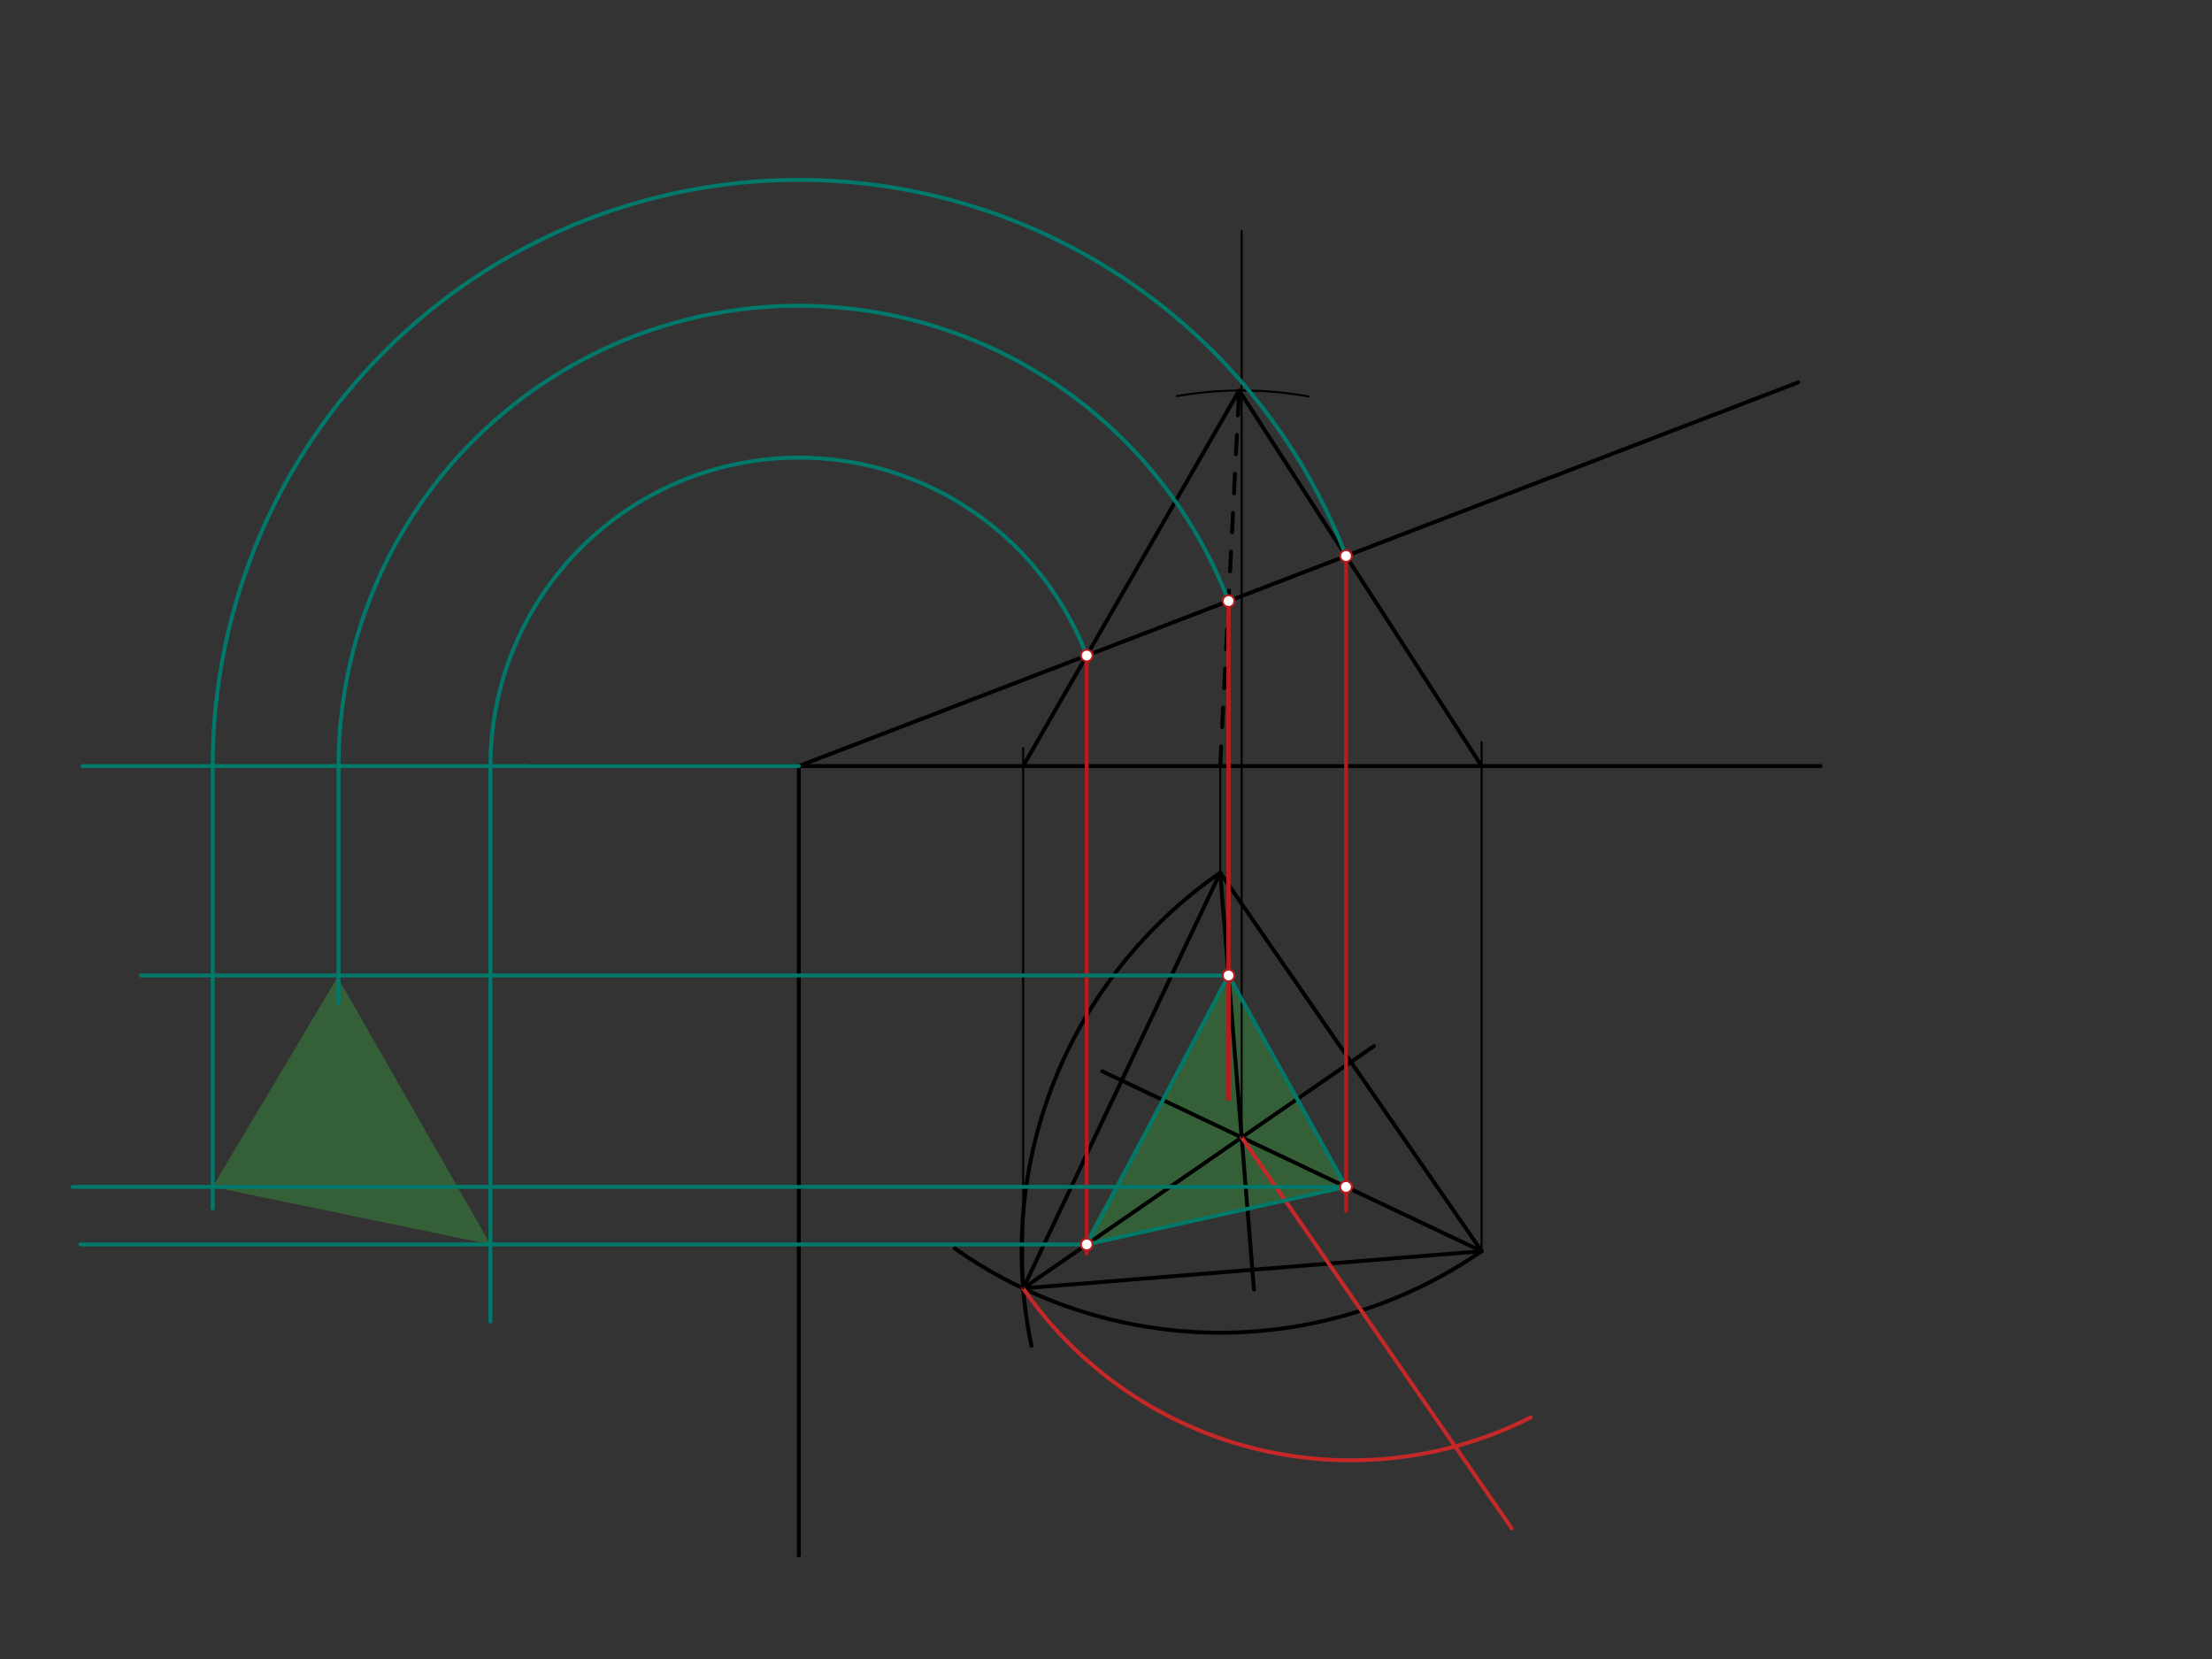 <svg xmlns="http://www.w3.org/2000/svg" class="svg--1it" height="100%" preserveAspectRatio="xMidYMid meet" viewBox="0 0 1133.858 850.394" width="100%"><rect x="0" y="0" width="1133.858" height="850.394" fill="#333333" stroke="none"/><defs><marker id="marker-arrow" markerHeight="16" markerUnits="userSpaceOnUse" markerWidth="24" orient="auto-start-reverse" refX="24" refY="4" viewBox="0 0 24 8"><path d="M 0 0 L 24 4 L 0 8 z" stroke="inherit"></path></marker></defs><g class="aux-layer--1FB"></g><g class="main-layer--3Vd"><g class="element--2qn"><g fill="#388E3C" opacity="0.5"><path d="M 557.056 637.891 L 689.962 608.394 L 629.746 500.026 L 556.205 636.403 Z" stroke="none"></path></g></g><g class="element--2qn"><g fill="#388E3C" opacity="0.5"><path d="M 173.534 500.026 L 109.034 608.394 L 251.398 637.891 L 172.205 499.403 Z" stroke="none"></path></g></g><g class="element--2qn"><line stroke="#000000" stroke-dasharray="none" stroke-linecap="round" stroke-width="2" x1="271.205" x2="933.205" y1="392.676" y2="392.676"></line></g><g class="element--2qn"><line stroke="#000000" stroke-dasharray="none" stroke-linecap="round" stroke-width="2" x1="409.477" x2="921.734" y1="392.676" y2="196.021"></line></g><g class="element--2qn"><line stroke="#000000" stroke-dasharray="none" stroke-linecap="round" stroke-width="2" x1="409.477" x2="409.477" y1="392.676" y2="797.352"></line></g><g class="element--2qn"><line stroke="#000000" stroke-dasharray="none" stroke-linecap="round" stroke-width="2" x1="625.477" x2="759.477" y1="447.352" y2="641.352"></line></g><g class="element--2qn"><path d="M 625.477 447.352 A 235.78 235.78 0 0 0 528.751 689.905" fill="none" stroke="#000000" stroke-dasharray="none" stroke-linecap="round" stroke-width="2"></path></g><g class="element--2qn"><path d="M 759.477 641.352 A 235.78 235.78 0 0 1 489.426 639.919" fill="none" stroke="#000000" stroke-dasharray="none" stroke-linecap="round" stroke-width="2"></path></g><g class="element--2qn"><line stroke="#000000" stroke-dasharray="none" stroke-linecap="round" stroke-width="2" x1="625.477" x2="524.468" y1="447.352" y2="660.4"></line></g><g class="element--2qn"><line stroke="#000000" stroke-dasharray="none" stroke-linecap="round" stroke-width="2" x1="524.468" x2="759.477" y1="660.4" y2="641.352"></line></g><g class="element--2qn"><line stroke="#000000" stroke-dasharray="none" stroke-linecap="round" stroke-width="2" x1="524.468" x2="704.231" y1="660.4" y2="536.234"></line></g><g class="element--2qn"><line stroke="#000000" stroke-dasharray="none" stroke-linecap="round" stroke-width="2" x1="625.477" x2="642.792" y1="447.352" y2="660.987"></line></g><g class="element--2qn"><line stroke="#000000" stroke-dasharray="none" stroke-linecap="round" stroke-width="2" x1="759.477" x2="565.041" y1="641.352" y2="549.167"></line></g><g class="element--2qn"><line stroke="#C62828" stroke-dasharray="none" stroke-linecap="round" stroke-width="2" x1="636.474" x2="774.898" y1="583.035" y2="783.44"></line></g><g class="element--2qn"><path d="M 524.468 660.4 A 204.191 204.191 0 0 0 784.691 726.535" fill="none" stroke="#C62828" stroke-dasharray="none" stroke-linecap="round" stroke-width="2"></path></g><g class="element--2qn"><line stroke="#000000" stroke-dasharray="none" stroke-linecap="round" stroke-width="1" x1="759.477" x2="759.477" y1="641.352" y2="380.403"></line></g><g class="element--2qn"><line stroke="#000000" stroke-dasharray="none" stroke-linecap="round" stroke-width="1" x1="625.477" x2="625.477" y1="447.352" y2="382.403"></line></g><g class="element--2qn"><line stroke="#000000" stroke-dasharray="none" stroke-linecap="round" stroke-width="1" x1="524.468" x2="524.468" y1="660.4" y2="383.403"></line></g><g class="element--2qn"><line stroke="#000000" stroke-dasharray="none" stroke-linecap="round" stroke-width="1" x1="636.474" x2="636.474" y1="583.035" y2="118.403"></line></g><g class="element--2qn"><path d="M 603.198 203.062 A 192.512 192.512 0 0 1 670.953 203.277" fill="none" stroke="#000000" stroke-dasharray="none" stroke-linecap="round" stroke-width="1"></path></g><g class="element--2qn"><line stroke="#000000" stroke-dasharray="none" stroke-linecap="round" stroke-width="2" x1="524.468" x2="635.06" y1="392.676" y2="200.405"></line></g><g class="element--2qn"><line stroke="#000000" stroke-dasharray="none" stroke-linecap="round" stroke-width="2" x1="759.477" x2="635.196" y1="392.676" y2="200.168"></line></g><g class="element--2qn"><line stroke="#000000" stroke-dasharray="10" stroke-linecap="round" stroke-width="2" x1="625.477" x2="635.196" y1="392.676" y2="200.168"></line></g><g class="element--2qn"><line stroke="#B71C1C" stroke-dasharray="none" stroke-linecap="round" stroke-width="2" x1="689.962" x2="689.962" y1="284.999" y2="620.585"></line></g><g class="element--2qn"><line stroke="#B71C1C" stroke-dasharray="none" stroke-linecap="round" stroke-width="2" x1="557.056" x2="557.056" y1="336.021" y2="642.585"></line></g><g class="element--2qn"><line stroke="#B71C1C" stroke-dasharray="none" stroke-linecap="round" stroke-width="2" x1="629.746" x2="629.746" y1="308.115" y2="563.403"></line></g><g class="element--2qn"><line stroke="#B71C1C" stroke-dasharray="none" stroke-linecap="round" stroke-width="2" x1="629.746" x2="629.746" y1="308.115" y2="563.403"></line></g><g class="element--2qn"><line stroke="#00796B" stroke-dasharray="none" stroke-linecap="round" stroke-width="2" x1="557.056" x2="689.962" y1="637.891" y2="608.394"></line></g><g class="element--2qn"><line stroke="#00796B" stroke-dasharray="none" stroke-linecap="round" stroke-width="2" x1="689.962" x2="629.746" y1="608.394" y2="500.026"></line></g><g class="element--2qn"><line stroke="#00796B" stroke-dasharray="none" stroke-linecap="round" stroke-width="2" x1="629.746" x2="557.056" y1="500.026" y2="637.891"></line></g><g class="element--2qn"><line stroke="#00796B" stroke-dasharray="none" stroke-linecap="round" stroke-width="2" x1="557.056" x2="41.205" y1="637.891" y2="637.891"></line></g><g class="element--2qn"><line stroke="#00796B" stroke-dasharray="none" stroke-linecap="round" stroke-width="2" x1="689.962" x2="37.205" y1="608.394" y2="608.394"></line></g><g class="element--2qn"><line stroke="#00796B" stroke-dasharray="none" stroke-linecap="round" stroke-width="2" x1="629.746" x2="72.205" y1="500.026" y2="500.026"></line></g><g class="element--2qn"><line stroke="#00796B" stroke-dasharray="none" stroke-linecap="round" stroke-width="2" x1="409.477" x2="42.205" y1="392.676" y2="392.676"></line></g><g class="element--2qn"><path d="M 557.056 336.021 A 158.08 158.08 0 0 0 251.398 392.676" fill="none" stroke="#00796B" stroke-dasharray="none" stroke-linecap="round" stroke-width="2"></path></g><g class="element--2qn"><path d="M 629.746 308.115 A 235.943 235.943 0 0 0 173.534 392.676" fill="none" stroke="#00796B" stroke-dasharray="none" stroke-linecap="round" stroke-width="2"></path></g><g class="element--2qn"><path d="M 689.962 284.999 A 300.443 300.443 0 0 0 109.034 392.676" fill="none" stroke="#00796B" stroke-dasharray="none" stroke-linecap="round" stroke-width="2"></path></g><g class="element--2qn"><line stroke="#00796B" stroke-dasharray="none" stroke-linecap="round" stroke-width="2" x1="109.034" x2="109.034" y1="392.676" y2="619.403"></line></g><g class="element--2qn"><line stroke="#00796B" stroke-dasharray="none" stroke-linecap="round" stroke-width="2" x1="173.534" x2="173.534" y1="392.676" y2="514.403"></line></g><g class="element--2qn"><line stroke="#00796B" stroke-dasharray="none" stroke-linecap="round" stroke-width="2" x1="251.398" x2="251.398" y1="392.676" y2="677.403"></line></g><g class="element--2qn"><circle cx="557.056" cy="336.021" r="3" stroke="#B71C1C" stroke-width="1" fill="#ffffff"></circle>}</g><g class="element--2qn"><circle cx="629.746" cy="308.115" r="3" stroke="#B71C1C" stroke-width="1" fill="#ffffff"></circle>}</g><g class="element--2qn"><circle cx="689.962" cy="284.999" r="3" stroke="#B71C1C" stroke-width="1" fill="#ffffff"></circle>}</g><g class="element--2qn"><circle cx="689.962" cy="608.394" r="3" stroke="#B71C1C" stroke-width="1" fill="#ffffff"></circle>}</g><g class="element--2qn"><circle cx="689.962" cy="608.394" r="3" stroke="#B71C1C" stroke-width="1" fill="#ffffff"></circle>}</g><g class="element--2qn"><circle cx="557.056" cy="637.891" r="3" stroke="#B71C1C" stroke-width="1" fill="#ffffff"></circle>}</g><g class="element--2qn"><circle cx="557.056" cy="637.891" r="3" stroke="#B71C1C" stroke-width="1" fill="#ffffff"></circle>}</g><g class="element--2qn"><circle cx="629.746" cy="500.026" r="3" stroke="#B71C1C" stroke-width="1" fill="#ffffff"></circle>}</g><g class="element--2qn"><circle cx="629.746" cy="500.026" r="3" stroke="#B71C1C" stroke-width="1" fill="#ffffff"></circle>}</g></g><g class="snaps-layer--2PT"></g><g class="temp-layer--rAP"></g></svg>